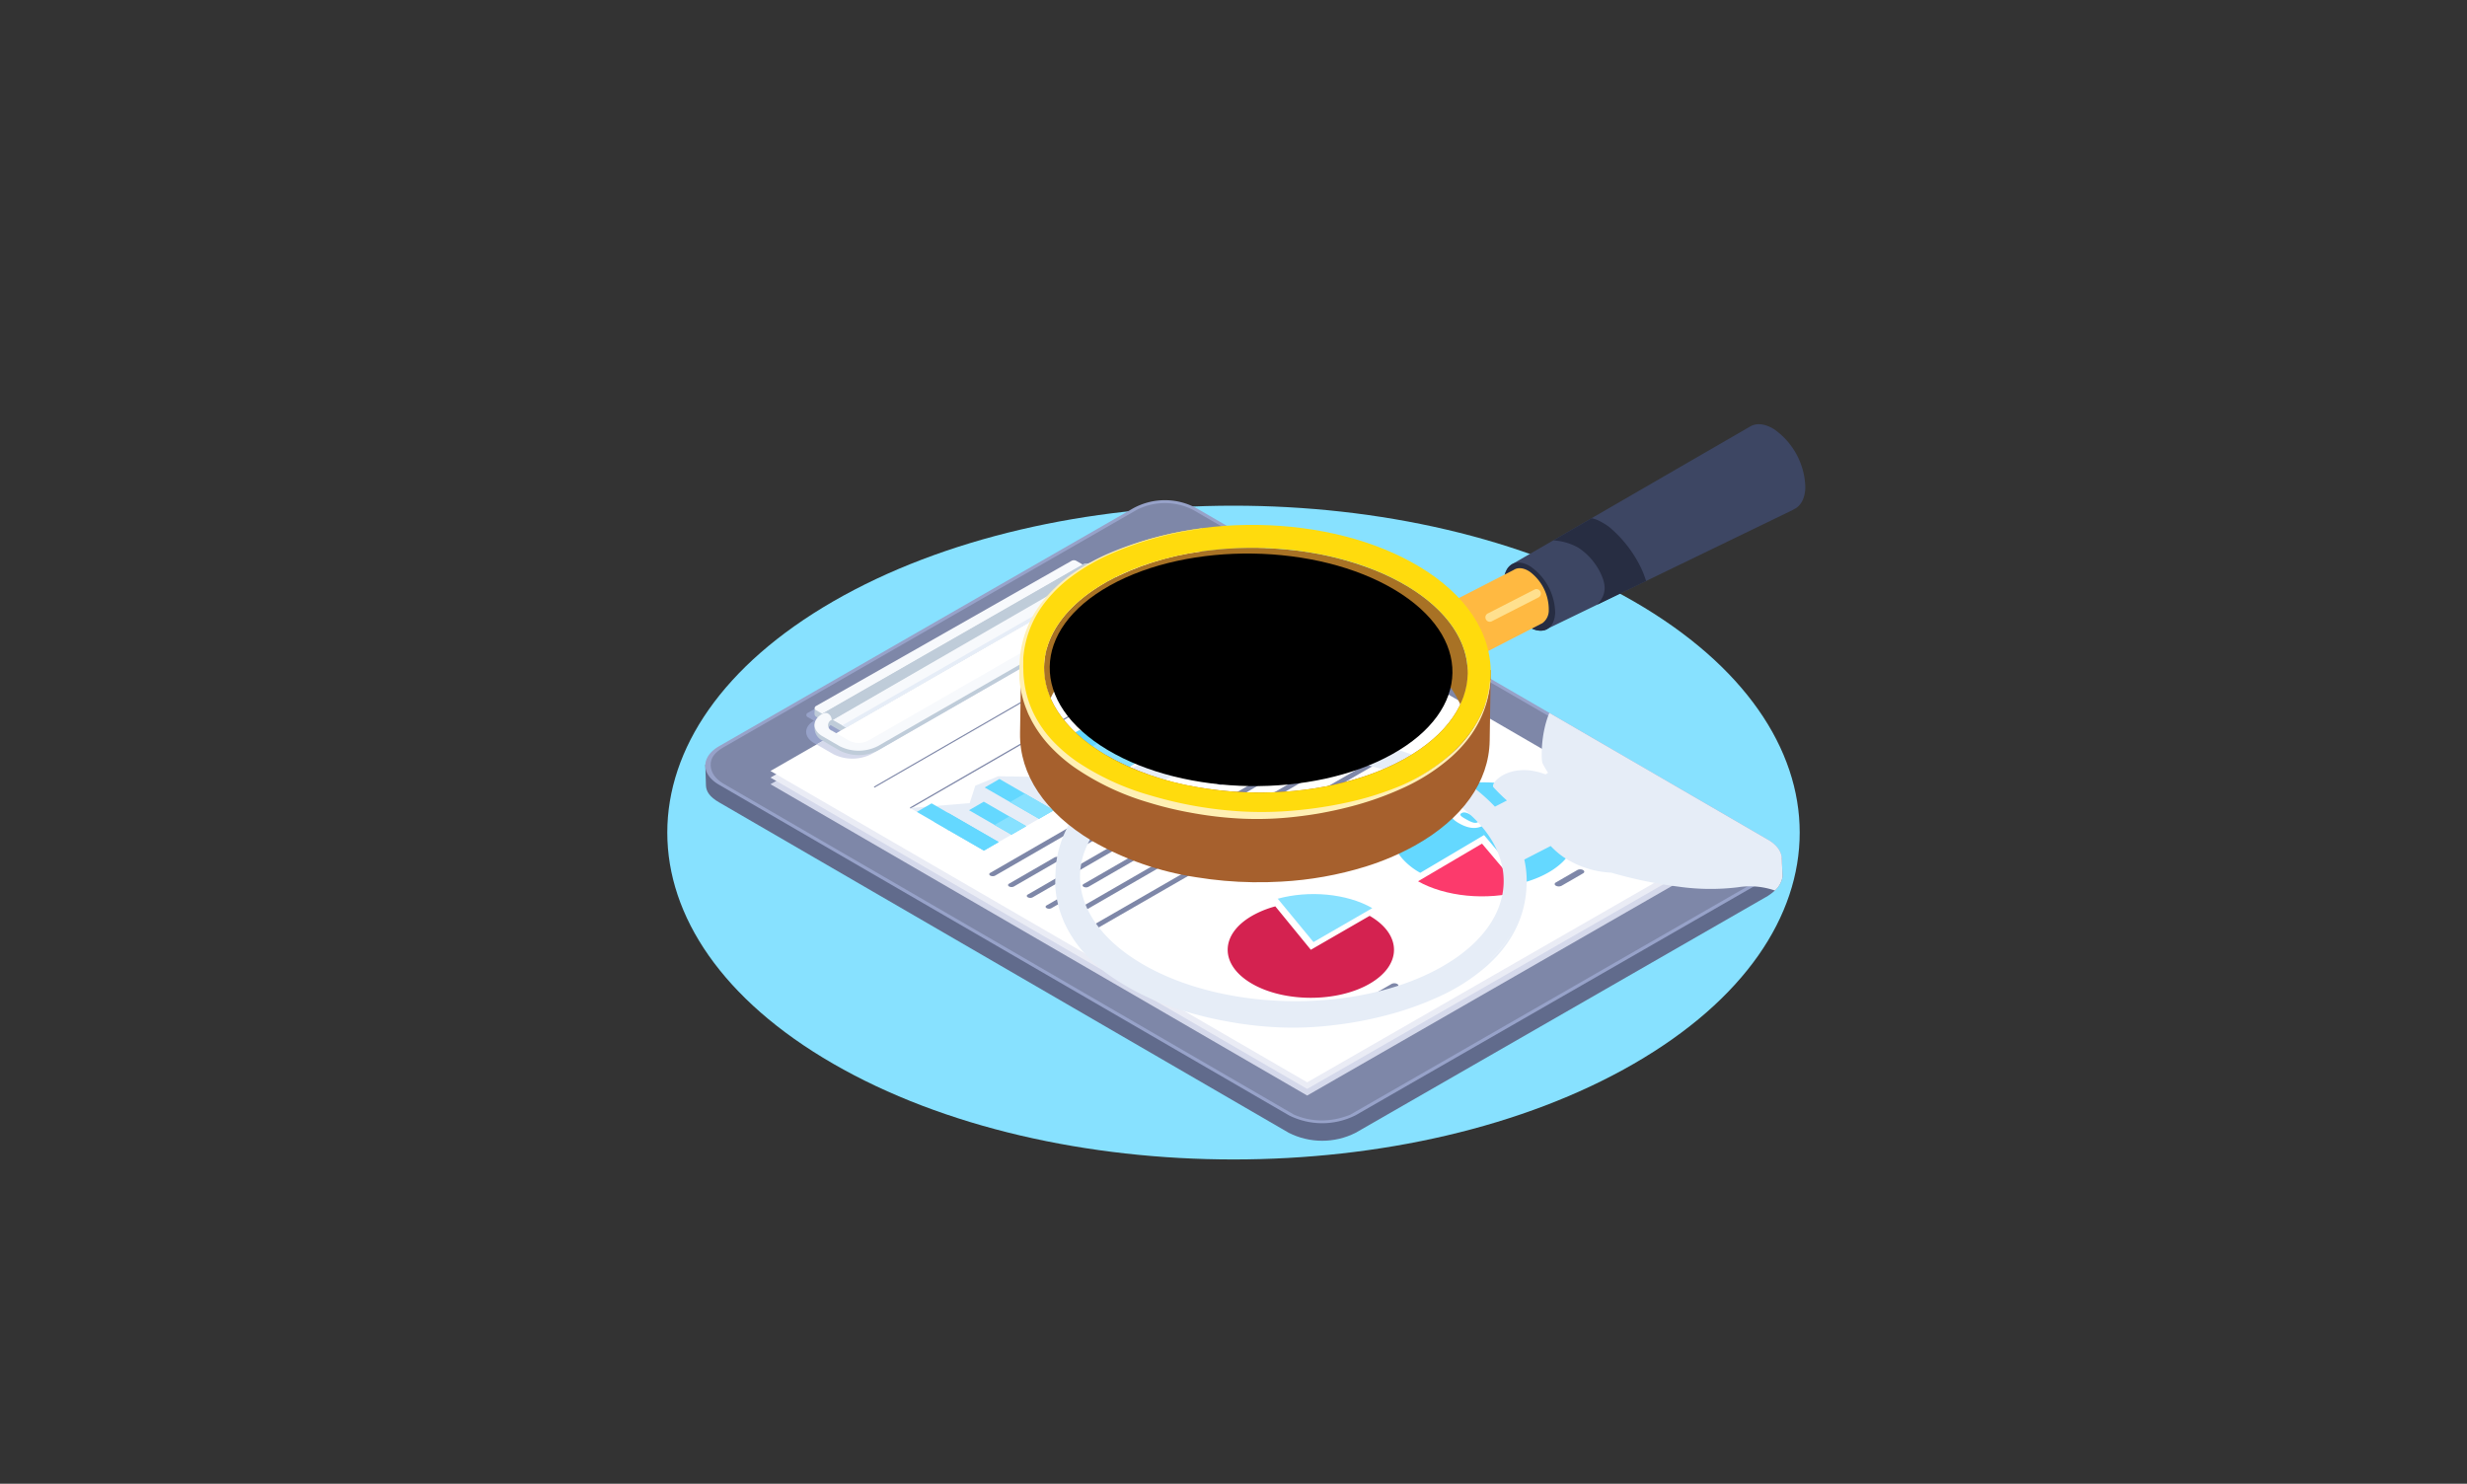 <svg xmlns="http://www.w3.org/2000/svg" xmlns:xlink="http://www.w3.org/1999/xlink" width="532" height="320" viewBox="0 0 532 320">
  <rect x="0" y="0" width="532" height="320" fill="#333333" stroke="none"/>
  <defs>
    <clipPath id="clip-path">
      <path id="Path_23119" data-name="Path 23119" d="M5.554,99.584l263.109.012-5.554,40.021V270.224L0,270.212Z" transform="translate(0 -99.584)" fill="none"/>
    </clipPath>
    <clipPath id="clip-path-2">
      <rect id="Rectangle_3127" data-name="Rectangle 3127" width="357.568" height="268.663" fill="none"/>
    </clipPath>
    <clipPath id="clip-path-3">
      <rect id="Rectangle_3129" data-name="Rectangle 3129" width="268.663" height="268.663" fill="none"/>
    </clipPath>
    <clipPath id="clip-path-4">
      <rect id="Rectangle_3128" data-name="Rectangle 3128" width="232.143" height="134.126" fill="none"/>
    </clipPath>
    <clipPath id="clip-path-5">
      <path id="Path_22950" data-name="Path 22950" d="M247.105,692.486,155.175,743.8l.142,4.559c.09,1.252.8,2.378,2.812,3.546l122.856,71.272a15.979,15.979,0,0,0,14.4.021l88.942-51.108c2.157-1.408,2.9-2.679,3.152-4.128l-.171-4.038-125.8-71.423a15.974,15.974,0,0,0-14.4-.02" transform="translate(-155.175 -690.78)" fill="none"/>
    </clipPath>
    <linearGradient id="linear-gradient" x1="-0.088" y1="1.319" x2="-0.087" y2="1.319" gradientUnits="objectBoundingBox">
      <stop offset="0" stop-color="#3d4663"/>
      <stop offset="1" stop-color="#616b8c"/>
    </linearGradient>
    <clipPath id="clip-path-7">
      <rect id="Rectangle_3131" data-name="Rectangle 3131" width="70.604" height="41.077" fill="none"/>
    </clipPath>
    <clipPath id="clip-path-8">
      <rect id="Rectangle_3132" data-name="Rectangle 3132" width="60.497" height="34.238" fill="none"/>
    </clipPath>
    <clipPath id="clip-path-9">
      <rect id="Rectangle_3133" data-name="Rectangle 3133" width="68.788" height="39.563" fill="none"/>
    </clipPath>
    <clipPath id="clip-path-10">
      <path id="Path_22965" data-name="Path 22965" d="M402.858,763.908,346.7,796.091l.035.02c.4-.179.537-.469,1.19-.293a1.569,1.569,0,0,1,.86.843,4.366,4.366,0,0,1,.213.761l55.964-32.3s-.107-.272-.129-.323a2.135,2.135,0,0,0-.792-1.014,1.026,1.026,0,0,0-.494-.132,1.306,1.306,0,0,0-.691.25" transform="translate(-346.701 -763.658)" fill="none"/>
    </clipPath>
    <linearGradient id="linear-gradient-2" x1="-0.61" y1="3.091" x2="-0.608" y2="3.091" gradientUnits="objectBoundingBox">
      <stop offset="0" stop-color="#bfccd9"/>
      <stop offset="0.005" stop-color="#c0cdd9"/>
      <stop offset="0.116" stop-color="#d5deea"/>
      <stop offset="0.225" stop-color="#e1e9f3"/>
      <stop offset="0.328" stop-color="#e6edf7"/>
      <stop offset="0.685" stop-color="#e4ebf5"/>
      <stop offset="0.82" stop-color="#dde5f0"/>
      <stop offset="0.916" stop-color="#d1dbe7"/>
      <stop offset="0.995" stop-color="#c0cdda"/>
      <stop offset="1" stop-color="#bfccd9"/>
    </linearGradient>
    <clipPath id="clip-path-12">
      <rect id="Rectangle_3139" data-name="Rectangle 3139" width="84.372" height="56.69" fill="none"/>
    </clipPath>
    <clipPath id="clip-path-13">
      <rect id="Rectangle_3140" data-name="Rectangle 3140" width="18.394" height="8.025" fill="none"/>
    </clipPath>
    <clipPath id="clip-path-14">
      <rect id="Rectangle_3141" data-name="Rectangle 3141" width="156.849" height="67.886" fill="none"/>
    </clipPath>
    <clipPath id="clip-path-15">
      <path id="Path_23033" data-name="Path 23033" d="M744.084,739.11a59.121,59.121,0,0,0-20.249,6.462c-12.006,6.689-16.113,16.348-12.268,25.175,2.052-4.343,6.074-8.42,12.063-11.757a59.121,59.121,0,0,1,20.249-6.462,78.608,78.608,0,0,1,18.389-.424,68.414,68.414,0,0,1,19.188,4.53,49.6,49.6,0,0,1,6.771,3.345c5.884,3.519,9.779,7.716,11.7,12.12,4.113-8.706.3-18.486-11.492-25.539a49.625,49.625,0,0,0-6.771-3.345,68.427,68.427,0,0,0-19.188-4.53c-2.458-.232-4.939-.348-7.418-.348a77.647,77.647,0,0,0-10.971.772" transform="translate(-710.171 -738.338)" fill="none"/>
    </clipPath>
    <linearGradient id="linear-gradient-3" x1="-1.868" y1="2.018" x2="-1.866" y2="2.018" gradientUnits="objectBoundingBox">
      <stop offset="0" stop-color="#ffca7a"/>
      <stop offset="0.46" stop-color="#fbb850"/>
      <stop offset="0.562" stop-color="#f4b24c"/>
      <stop offset="0.701" stop-color="#e3a343"/>
      <stop offset="0.862" stop-color="#c68b34"/>
      <stop offset="1" stop-color="#a87225"/>
    </linearGradient>
    <clipPath id="clip-path-16">
      <path id="Path_23034" data-name="Path 23034" d="M671.016,927.387l-.231,15.038c-.136,8.891,5.371,17.126,15.508,23.188a64.44,64.44,0,0,0,22.511,7.85,82.914,82.914,0,0,0,12.14,1.071q3.145.048,6.228-.134a75.152,75.152,0,0,0,18.14-3.242,56.745,56.745,0,0,0,10.539-4.481c10.318-5.748,16.074-13.811,16.21-22.7l.233-15.193-4.985-.076c.26,7.02-4.3,14.034-13.653,19.246a50.535,50.535,0,0,1-8.043,3.554,69.252,69.252,0,0,1-18.145,3.523,78.6,78.6,0,0,1-18.367-.986,59.118,59.118,0,0,1-20.042-7.079c-9.19-5.5-13.532-12.646-13.057-19.655Z" transform="translate(-670.783 -927.308)" fill="none"/>
    </clipPath>
    <linearGradient id="linear-gradient-4" x1="-1.398" y1="1.611" x2="-1.397" y2="1.611" gradientUnits="objectBoundingBox">
      <stop offset="0" stop-color="#ffeb7a"/>
      <stop offset="0.46" stop-color="#fbb850"/>
      <stop offset="0.558" stop-color="#f5b14d"/>
      <stop offset="0.692" stop-color="#e4a046"/>
      <stop offset="0.846" stop-color="#c8833b"/>
      <stop offset="1" stop-color="#a6602d"/>
    </linearGradient>
    <clipPath id="clip-path-18">
      <rect id="Rectangle_3147" data-name="Rectangle 3147" width="86.847" height="50.158" fill="none"/>
    </clipPath>
    <clipPath id="clip-path-19">
      <path id="Path_23037" data-name="Path 23037" d="M732.409,754.442c17.107-9.531,44.6-9.11,61.407.94s16.564,25.924-.543,35.455-44.6,9.11-61.408-.94-16.564-25.923.543-35.454" transform="translate(-719.418 -747.56)" fill="none"/>
    </clipPath>
    <linearGradient id="linear-gradient-5" x1="-0.763" y1="1.912" x2="-0.762" y2="1.912" gradientUnits="objectBoundingBox">
      <stop offset="0" stop-color="#fff"/>
      <stop offset="0.053" stop-color="#e8e8e8"/>
      <stop offset="0.203" stop-color="#ababab"/>
      <stop offset="0.353" stop-color="#777"/>
      <stop offset="0.498" stop-color="#4c4c4c"/>
      <stop offset="0.638" stop-color="#2b2b2b"/>
      <stop offset="0.772" stop-color="#131313"/>
      <stop offset="0.895" stop-color="#040404"/>
      <stop offset="1"/>
    </linearGradient>
  </defs>
  <g id="Simpler_Bills" data-name="Simpler Bills" transform="translate(-622 -1472.608)">
    <g id="Family_Safety" data-name="Family Safety" transform="translate(-7796 -374.392)">
      <g id="Group_5735" data-name="Group 5735">
        <g id="Start_Stop_Service" data-name="Start Stop Service" transform="translate(7747 501)">
          <rect id="Rectangle_3210" data-name="Rectangle 3210" width="532" height="320" transform="translate(671 1346)" fill="none"/>
        </g>
      </g>
    </g>
    <g id="magnifying_document" data-name="magnifying document" transform="translate(753.668 1410.214)">
      <g id="Group_3" data-name="Group 3" transform="translate(0 151.127)" clip-path="url(#clip-path)">
        <g id="Group_5346" data-name="Group 5346" transform="translate(0 -67.759)">
          <g id="Group_5345" data-name="Group 5345" clip-path="url(#clip-path-2)">
            <path id="Path_22948" data-name="Path 22948" d="M301.349,689.819c47.684,27.531,47.684,72.167,0,99.7s-124.993,27.531-172.677,0-47.684-72.167,0-99.7,124.994-27.531,172.677,0" transform="translate(-80.679 -581.084)" fill="#87e1ff"/>
          </g>
        </g>
        <g id="Group_5351" data-name="Group 5351" transform="translate(0 -67.759)">
          <g id="Group_5350" data-name="Group 5350" clip-path="url(#clip-path-3)">
            <g id="Group_5349" data-name="Group 5349" transform="translate(15.928 91.834)" style="mix-blend-mode: multiply;isolation: isolate">
              <g id="Group_5348" data-name="Group 5348">
                <g id="Group_5347" data-name="Group 5347" clip-path="url(#clip-path-4)">
                  <path id="Path_22949" data-name="Path 22949" d="M350.191,770.636c3.951,2.292,3.935,6.034-.035,8.316L261.215,830.06a15.98,15.98,0,0,1-14.4-.021L123.955,758.768c-3.952-2.293-3.936-6.035.034-8.317l88.942-51.107a15.975,15.975,0,0,1,14.4.02Z" transform="translate(-121.001 -697.639)" fill="#87e1ff"/>
                </g>
              </g>
            </g>
          </g>
        </g>
        <g id="Group_5353" data-name="Group 5353" transform="translate(20.427 23.172)">
          <g id="Group_5352" data-name="Group 5352" clip-path="url(#clip-path-5)">
            <rect id="Rectangle_3130" data-name="Rectangle 3130" width="232.308" height="134.703" transform="translate(0 0)" fill="url(#linear-gradient)"/>
          </g>
        </g>
        <g id="Group_5364" data-name="Group 5364" transform="translate(0 -67.759)">
          <g id="Group_5363" data-name="Group 5363" clip-path="url(#clip-path-3)">
            <path id="Path_22951" data-name="Path 22951" d="M384.366,733.374c3.951,2.292,3.936,6.034-.035,8.316L295.39,792.8a15.979,15.979,0,0,1-14.4-.02L158.13,721.506c-3.952-2.293-3.936-6.035.034-8.317l88.942-51.107a14.233,14.233,0,0,1,14.4.02Z" transform="translate(-134.749 -573.238)" fill="#97a2c9"/>
            <path id="Path_22952" data-name="Path 22952" d="M295.881,798.074a14.9,14.9,0,0,1-6.106-1.272L166.917,725.53c-1.781-1.033-2.9-2.427-2.9-4.159,0-1.7,1.138-2.842,2.933-3.873L255.89,666.39a13.378,13.378,0,0,1,12.181.018L390.929,737.68c1.781,1.033,3.024,2.377,3.021,3.932s-1.257,3.069-3.05,4.1L301.957,796.82a16.459,16.459,0,0,1-6.076,1.254" transform="translate(-142.425 -577.403)" fill="#7e87a8"/>
            <g id="Group_5356" data-name="Group 5356" transform="translate(42.182 101.337)" style="mix-blend-mode: multiply;isolation: isolate">
              <g id="Group_5355" data-name="Group 5355">
                <g id="Group_5354" data-name="Group 5354" clip-path="url(#clip-path-7)">
                  <path id="Path_22953" data-name="Path 22953" d="M389.358,773.416l-3.683-2.137a9.26,9.26,0,0,0-6.927-.572,1.451,1.451,0,0,0-.49.041c-.006,0-1.352-.779-1.352-.779a1.055,1.055,0,0,0-1.051-.005l-55.131,31.327a.489.489,0,0,0,0,.848l1.407.816c-2.269,1.3-2.237,3.516.021,4.825l3.685,2.137a9.127,9.127,0,0,0,8.23.012l55.273-31.762c2.27-1.3,2.278-3.442.019-4.751m-2.072,3.561-55.273,31.761a4.555,4.555,0,0,1-4.115-.005l-3.685-2.138a1.255,1.255,0,0,1,.01-2.377l.044-.024.126.072.3.177,2.535,1.47,56.085-32.228-3.09-1.79.312.18a4.567,4.567,0,0,1,3.075.389L387.3,774.6a1.255,1.255,0,0,1-.01,2.377" transform="translate(-320.442 -769.826)" fill="#97a2c9"/>
                </g>
              </g>
            </g>
            <path id="Path_22954" data-name="Path 22954" d="M396.948,767.9l-56.084,32.582-6.39-3.707a.707.707,0,0,1-.352-.636l.039-1.233L389.707,763.7Z" transform="translate(-290.139 -663.171)" fill="#bfccd9"/>
            <path id="Path_22955" data-name="Path 22955" d="M465.4,809.764l-87.714,50.4L261.948,793.021l87.713-50.4Z" transform="translate(-227.466 -644.864)" fill="#d5d9eb"/>
            <path id="Path_22956" data-name="Path 22956" d="M465.4,798.907l-87.714,50.4L261.946,782.164l87.713-50.4Z" transform="translate(-227.464 -635.436)" fill="#eaecf5"/>
            <path id="Path_22957" data-name="Path 22957" d="M465.4,788.052l-87.714,50.4L261.944,771.308l87.714-50.4Z" transform="translate(-227.462 -626.009)" fill="#fff"/>
            <g id="Group_5359" data-name="Group 5359" transform="translate(53.869 106.75)" style="mix-blend-mode: darken;isolation: isolate">
              <g id="Group_5358" data-name="Group 5358">
                <g id="Group_5357" data-name="Group 5357" clip-path="url(#clip-path-8)">
                  <path id="Path_22958" data-name="Path 22958" d="M468.452,812.929c-15.157,8.709-42.2,24.42-55.273,31.761-1.326.745-3.95.426-3.95.426l60.491-34.17a2.12,2.12,0,0,1-1.268,1.984" transform="translate(-409.229 -810.946)" fill="#979797"/>
                </g>
              </g>
            </g>
            <g id="Group_5362" data-name="Group 5362" transform="translate(44.43 103.08)" style="mix-blend-mode: multiply;isolation: isolate">
              <g id="Group_5361" data-name="Group 5361">
                <g id="Group_5360" data-name="Group 5360" clip-path="url(#clip-path-9)">
                  <path id="Path_22959" data-name="Path 22959" d="M404.6,789.9,349.323,821.66a9.116,9.116,0,0,1-8.229-.012l-3.577-2.074,2.065-1.183,3.574,2.074a4.564,4.564,0,0,0,4.117.006l55.271-31.762a1.254,1.254,0,0,0,.009-2.376l-3.572-2.074,2.059-1.186,3.577,2.074c2.257,1.311,2.248,3.449-.021,4.752" transform="translate(-337.517 -783.072)" fill="#d5d9eb"/>
                </g>
              </g>
            </g>
            <path id="Path_22960" data-name="Path 22960" d="M392.07,769.817l2.15,1.246a4.569,4.569,0,0,1,3.075.389l3.683,2.137a1.255,1.255,0,0,1-.01,2.377L345.7,807.727a4.554,4.554,0,0,1-4.115-.005l-3.685-2.138c-1.132-.657-1.16-1.691-.023-2.344a1.21,1.21,0,0,0,.214-.646c0-.432-.035-.429-.035-.429l-2.156-.173-1.734,1.2a4.388,4.388,0,0,0-.016,1.18,3.027,3.027,0,0,0,1.687,2.393l3.685,2.138a9.127,9.127,0,0,0,8.23.011l55.273-31.762a2.92,2.92,0,0,0,1.706-2.466c0-.83,0-1.13,0-1.13l-5.372-3.292a9.271,9.271,0,0,0-7.287-.45" transform="translate(-290.139 -668.017)" fill="#bfccd9"/>
            <path id="Path_22961" data-name="Path 22961" d="M392.1,762.614l2.15,1.246a4.567,4.567,0,0,1,3.075.389L401,766.386a1.255,1.255,0,0,1-.01,2.377l-55.273,31.761a4.555,4.555,0,0,1-4.115-.005l-3.685-2.138a1.255,1.255,0,0,1,.009-2.376l.044-.024,1.53-.913a18.74,18.74,0,0,0-1.612-1.631l-2.055,1.305c-2.269,1.3-2.237,3.516.021,4.825l3.685,2.138a9.128,9.128,0,0,0,8.23.012l55.273-31.762c2.27-1.3,2.278-3.442.019-4.751l-3.683-2.137a9.27,9.27,0,0,0-7.287-.45" transform="translate(-290.164 -661.762)" fill="#f7f9fc"/>
            <path id="Path_22962" data-name="Path 22962" d="M397.26,762.389l-56.085,32.228-2.535-1.47-.3-.177a2.586,2.586,0,0,0-.235-.772,2.688,2.688,0,0,0-.168-.278,1.665,1.665,0,0,0-.509-.476c-.052-.027-.1-.055-.162-.079a.9.9,0,0,0-.628-.027,1.563,1.563,0,0,0-.561.32l-1.408-.816a.489.489,0,0,1,0-.848L389.8,758.668a1.055,1.055,0,0,1,1.051.005l1.345.782a1.489,1.489,0,0,1,.854.024.089.089,0,0,1,.027.009,1.464,1.464,0,0,1,.3.131c.015.006.028.015.04.021a.887.887,0,0,1,.076.052,1.2,1.2,0,0,1,.18.143c.021.018.034.031.034.031a2.08,2.08,0,0,1,.22.259l.018.028a2.408,2.408,0,0,1,.192.344c.021.052.037.1.037.1Z" transform="translate(-290.402 -658.681)" fill="#f7f9fc"/>
            <path id="Path_22963" data-name="Path 22963" d="M435.75,784.68l.719.417-56.085,32.228-.807-.468Z" transform="translate(-329.611 -681.388)" fill="#e6edf7"/>
            <path id="Path_22964" data-name="Path 22964" d="M404.562,767.526,349,799.853a2.068,2.068,0,0,0-.159-.716,1.619,1.619,0,0,0-.807-.8,1.431,1.431,0,0,0-1.066.14l56-32.051a1.667,1.667,0,0,1,.854.024.1.1,0,0,1,.027.009,1.464,1.464,0,0,1,.3.131.447.447,0,0,1,.04.021.872.872,0,0,1,.076.052,1.2,1.2,0,0,1,.18.143c.021.018.033.03.033.03a2.086,2.086,0,0,1,.22.259l.018.027c.092.137-.149.4-.149.4" transform="translate(-301.294 -665.497)" fill="#bfccd9"/>
          </g>
        </g>
        <g id="Group_5366" data-name="Group 5366" transform="translate(45.639 32.766)">
          <g id="Group_5365" data-name="Group 5365" clip-path="url(#clip-path-10)">
            <rect id="Rectangle_3135" data-name="Rectangle 3135" width="67.339" height="58.373" transform="matrix(0.866, -0.5, 0.5, 0.866, -14.621, 8.441)" fill="url(#linear-gradient-2)"/>
          </g>
        </g>
        <g id="Group_5380" data-name="Group 5380" transform="translate(0 -67.759)">
          <g id="Group_5379" data-name="Group 5379" clip-path="url(#clip-path-3)">
            <rect id="Rectangle_3136" data-name="Rectangle 3136" width="79.068" height="0.243" transform="translate(56.784 148.689) rotate(-29.976)" fill="#7e87a8"/>
            <rect id="Rectangle_3137" data-name="Rectangle 3137" width="79.068" height="0.271" transform="translate(64.55 153.18) rotate(-30.015)" fill="#7e87a8"/>
            <rect id="Rectangle_3138" data-name="Rectangle 3138" width="79.069" height="0.271" transform="translate(72.688 157.879) rotate(-30.015)" fill="#7e87a8"/>
            <g id="Group_5369" data-name="Group 5369" transform="translate(64.613 105.777)" style="mix-blend-mode: multiply;isolation: isolate">
              <g id="Group_5368" data-name="Group 5368">
                <g id="Group_5367" data-name="Group 5367" clip-path="url(#clip-path-12)">
                  <path id="Path_22966" data-name="Path 22966" d="M505.023,859.26l-14.18-8.187,12.837-1.056,1.2-3.765,4.944-2.026,9.543.138.323-6.948,7.053-1.274,4.845-4.175L529.2,823.25l9.088-.545,1.1-9.571,5.609-4.68.507-4.891,29.713,17.155L506.74,860.251Z" transform="translate(-490.843 -803.561)" fill="#e6edf7"/>
                </g>
              </g>
            </g>
            <path id="Path_22967" data-name="Path 22967" d="M519.4,1165.2l-3.18,1.836-14.46-8.349,3.18-1.836Z" transform="translate(-435.711 -1004.565)" fill="#64d8ff"/>
            <path id="Path_22968" data-name="Path 22968" d="M599.563,1159.409l-3.18,1.836-9.144-5.279,3.18-1.836Z" transform="translate(-509.938 -1002.205)" fill="#64d8ff"/>
            <path id="Path_22969" data-name="Path 22969" d="M627.823,1123.655l-3.18,1.836-11.7-6.753,3.18-1.836Z" transform="translate(-532.261 -969.878)" fill="#64d8ff"/>
            <path id="Path_22970" data-name="Path 22970" d="M705.179,1116.247l-3.18,1.836-6.8-3.929,3.18-1.836Z" transform="translate(-603.682 -965.897)" fill="#64d8ff"/>
            <path id="Path_22971" data-name="Path 22971" d="M731.335,1079.279l-3.18,1.836-9.675-5.586,3.18-1.836Z" transform="translate(-623.902 -932.356)" fill="#64d8ff"/>
            <path id="Path_22972" data-name="Path 22972" d="M759.595,1043.524l-3.18,1.836-12.227-7.06,3.18-1.836Z" transform="translate(-646.226 -900.029)" fill="#64d8ff"/>
            <path id="Path_22973" data-name="Path 22973" d="M787.154,1007.365l-3.18,1.836-14.885-8.594,3.18-1.836Z" transform="translate(-667.849 -867.297)" fill="#64d8ff"/>
            <path id="Path_22974" data-name="Path 22974" d="M813.31,970.4l-3.18,1.836-17.756-10.252,3.18-1.836Z" transform="translate(-688.069 -833.755)" fill="#64d8ff"/>
            <path id="Path_22975" data-name="Path 22975" d="M873.132,952.865l-3.18,1.836-15.523-8.963,3.18-1.836Z" transform="translate(-741.955 -819.651)" fill="#64d8ff"/>
            <path id="Path_22976" data-name="Path 22976" d="M881.752,905.772l-3.18,1.836-21.052-12.154,3.18-1.836Z" transform="translate(-744.64 -775.985)" fill="#64d8ff"/>
            <path id="Path_22977" data-name="Path 22977" d="M906.506,867.994l-3.18,1.836-24.135-13.935,3.18-1.836Z" transform="translate(-763.457 -741.634)" fill="#64d8ff"/>
            <path id="Path_22978" data-name="Path 22978" d="M941.079,835.884l-3.18,1.836-25.73-14.856,3.18-1.836Z" transform="translate(-792.094 -712.951)" fill="#64d8ff"/>
            <path id="Path_22979" data-name="Path 22979" d="M543.77,1179.266l-3.18,1.836-10.766-6.216,3.18-1.836Z" transform="translate(-460.08 -1018.635)" fill="#64d8ff"/>
            <path id="Path_22980" data-name="Path 22980" d="M635.855,1180.362l-3.18,1.836-3.642-2.1,3.18-1.836Z" transform="translate(-546.229 -1023.158)" fill="#87e1ff"/>
            <path id="Path_22981" data-name="Path 22981" d="M663.854,1144.458l-3.18,1.836-6.234-3.6,3.18-1.836Z" transform="translate(-568.292 -990.681)" fill="#87e1ff"/>
            <path id="Path_22982" data-name="Path 22982" d="M732.092,1131.786l-3.18,1.836-2.725-1.573,3.18-1.836Z" transform="translate(-630.595 -981.436)" fill="#87e1ff"/>
            <path id="Path_22983" data-name="Path 22983" d="M759.652,1095.627l-3.18,1.836-5.383-3.108,3.18-1.836Z" transform="translate(-652.218 -948.705)" fill="#87e1ff"/>
            <path id="Path_22984" data-name="Path 22984" d="M789.053,1060.532l-3.18,1.836-7.762-4.481,3.18-1.836Z" transform="translate(-675.684 -917.036)" fill="#87e1ff"/>
            <path id="Path_22985" data-name="Path 22985" d="M814.328,1023.055l-3.18,1.836-10.766-6.216,3.18-1.836Z" transform="translate(-695.022 -882.987)" fill="#87e1ff"/>
            <path id="Path_22986" data-name="Path 22986" d="M828.039,978.9l-3.18,1.836-15.523-8.963,3.18-1.836Z" transform="translate(-702.798 -842.259)" fill="#87e1ff"/>
            <path id="Path_22987" data-name="Path 22987" d="M939.583,991.232l-3.18,1.836-5.45-3.147,3.18-1.836Z" transform="translate(-808.406 -858.018)" fill="#87e1ff"/>
            <path id="Path_22988" data-name="Path 22988" d="M938.385,938.469l-3.18,1.836-12.467-7.2,3.18-1.836Z" transform="translate(-801.272 -808.683)" fill="#87e1ff"/>
            <path id="Path_22989" data-name="Path 22989" d="M971.2,905.347l-3.18,1.836L953.7,898.911l3.18-1.836Z" transform="translate(-828.155 -778.988)" fill="#87e1ff"/>
            <path id="Path_22990" data-name="Path 22990" d="M980.176,858.458,977,860.293l-19.8-11.434,3.18-1.836Z" transform="translate(-831.191 -735.525)" fill="#87e1ff"/>
            <path id="Path_22991" data-name="Path 22991" d="M639.514,1192.108l-17.865,10.315a1.147,1.147,0,0,1-1.038,0c-.3-.172-.3-.44-.01-.605l17.865-10.315a1.147,1.147,0,0,1,1.037,0c.3.171.3.44.011.6" transform="translate(-538.721 -1034.551)" fill="#7e87a8"/>
            <path id="Path_22992" data-name="Path 22992" d="M794.851,1115.655l-14.391,8.309a1.148,1.148,0,0,1-1.038,0c-.3-.172-.3-.44-.01-.605l14.391-8.309a1.147,1.147,0,0,1,1.038,0c.3.172.3.44.01.605" transform="translate(-676.627 -968.161)" fill="#7e87a8"/>
            <path id="Path_22993" data-name="Path 22993" d="M774.117,1133.419l-22.2,12.817a1.149,1.149,0,0,1-1.038,0c-.3-.172-.3-.44-.01-.605l22.2-12.816a1.145,1.145,0,0,1,1.038,0c.3.171.3.44.01.6" transform="translate(-651.843 -983.587)" fill="#7e87a8"/>
            <path id="Path_22994" data-name="Path 22994" d="M662.221,1245.234l-9.8,5.66a1.146,1.146,0,0,1-1.038,0c-.3-.172-.3-.44-.01-.605l9.8-5.66a1.145,1.145,0,0,1,1.037,0c.3.171.3.44.011.6" transform="translate(-565.44 -1080.683)" fill="#7e87a8"/>
            <path id="Path_22995" data-name="Path 22995" d="M718.483,1151.184l-35.3,20.379a1.147,1.147,0,0,1-1.038,0c-.3-.172-.3-.44-.01-.605l35.3-20.379a1.145,1.145,0,0,1,1.038,0c.3.171.3.44.01.605" transform="translate(-592.159 -999.014)" fill="#7e87a8"/>
            <path id="Path_22996" data-name="Path 22996" d="M718.6,1303.4l-4.642,2.68a1.145,1.145,0,0,1-1.038,0c-.3-.171-.3-.44-.01-.6l4.642-2.68a1.146,1.146,0,0,1,1.038,0c.3.171.3.44.01.605" transform="translate(-618.878 -1131.193)" fill="#7e87a8"/>
            <path id="Path_22997" data-name="Path 22997" d="M976.851,1191.23,972.6,1193.7a1.146,1.146,0,0,1-1.038,0c-.3-.171-.3-.439-.01-.605l4.254-2.466a1.147,1.147,0,0,1,1.038,0c.3.171.3.44.01.605" transform="translate(-843.472 -1033.788)" fill="#7e87a8"/>
            <path id="Path_22998" data-name="Path 22998" d="M789.982,1221.029l-15.448,8.919a1.147,1.147,0,0,1-1.038,0c-.3-.171-.3-.44-.01-.6l15.448-8.919a1.145,1.145,0,0,1,1.038,0c.3.171.3.439.011.6" transform="translate(-671.481 -1059.665)" fill="#7e87a8"/>
            <path id="Path_22999" data-name="Path 22999" d="M771.5,1224.076l-26.778,15.461a1.147,1.147,0,0,1-1.038,0c-.3-.172-.3-.44-.01-.6l26.778-15.461a1.146,1.146,0,0,1,1.038,0c.3.171.3.439.01.6" transform="translate(-645.597 -1062.311)" fill="#7e87a8"/>
            <path id="Path_23000" data-name="Path 23000" d="M800.9,1270.548l-20.88,12.026a1.146,1.146,0,0,1-1.037,0c-.3-.171-.3-.439-.011-.6l20.88-12.026a1.147,1.147,0,0,1,1.037,0c.3.172.3.44.011.605" transform="translate(-676.244 -1102.665)" fill="#7e87a8"/>
            <path id="Path_23001" data-name="Path 23001" d="M950.984,1006.868l-17.865,10.315a1.147,1.147,0,0,1-1.038,0c-.3-.171-.3-.44-.01-.605l17.865-10.315a1.145,1.145,0,0,1,1.037,0c.3.172.3.44.011.605" transform="translate(-809.191 -873.694)" fill="#7e87a8"/>
            <path id="Path_23002" data-name="Path 23002" d="M1106.32,930.414l-14.391,8.309a1.146,1.146,0,0,1-1.038,0c-.3-.172-.3-.44-.011-.6l14.391-8.309a1.146,1.146,0,0,1,1.038,0c.3.172.3.44.011.605" transform="translate(-947.095 -807.305)" fill="#7e87a8"/>
            <path id="Path_23003" data-name="Path 23003" d="M1085.587,948.179,1063.389,961a1.147,1.147,0,0,1-1.038,0c-.3-.172-.3-.44-.01-.605l22.2-12.817a1.146,1.146,0,0,1,1.037,0c.3.172.3.44.01.605" transform="translate(-922.312 -822.732)" fill="#7e87a8"/>
            <path id="Path_23004" data-name="Path 23004" d="M973.691,1059.995l-9.8,5.66a1.146,1.146,0,0,1-1.037,0c-.3-.171-.3-.44-.01-.6l9.8-5.66a1.147,1.147,0,0,1,1.038,0c.3.172.3.44.011.605" transform="translate(-835.909 -919.828)" fill="#7e87a8"/>
            <path id="Path_23005" data-name="Path 23005" d="M1029.953,965.944l-35.3,20.379a1.146,1.146,0,0,1-1.037,0c-.3-.172-.3-.44-.01-.605l35.3-20.379a1.146,1.146,0,0,1,1.038,0c.3.171.3.44.01.605" transform="translate(-862.628 -838.158)" fill="#7e87a8"/>
            <path id="Path_23006" data-name="Path 23006" d="M1030.068,1118.16l-4.642,2.68a1.147,1.147,0,0,1-1.038,0c-.3-.172-.3-.44-.011-.605l4.642-2.68a1.145,1.145,0,0,1,1.037,0c.3.171.3.44.011.6" transform="translate(-889.347 -970.337)" fill="#7e87a8"/>
            <path id="Path_23007" data-name="Path 23007" d="M1288.32,1005.989l-4.254,2.466a1.147,1.147,0,0,1-1.038,0c-.3-.172-.3-.44-.01-.605l4.254-2.466a1.146,1.146,0,0,1,1.038,0c.3.171.3.44.01.605" transform="translate(-1113.94 -872.932)" fill="#7e87a8"/>
            <path id="Path_23008" data-name="Path 23008" d="M1101.451,1035.789,1086,1044.708a1.146,1.146,0,0,1-1.037,0c-.3-.172-.3-.44-.011-.605l15.448-8.919a1.146,1.146,0,0,1,1.038,0c.3.171.3.44.01.605" transform="translate(-941.949 -898.808)" fill="#7e87a8"/>
            <path id="Path_23009" data-name="Path 23009" d="M1082.973,1038.836,1056.2,1054.3a1.148,1.148,0,0,1-1.038,0c-.3-.172-.3-.44-.01-.605l26.778-15.461a1.147,1.147,0,0,1,1.038,0c.3.171.3.44.01.6" transform="translate(-916.066 -901.455)" fill="#7e87a8"/>
            <path id="Path_23010" data-name="Path 23010" d="M1112.369,1085.307l-20.88,12.026a1.147,1.147,0,0,1-1.038,0c-.3-.172-.3-.44-.01-.605l20.88-12.026a1.145,1.145,0,0,1,1.038,0c.3.172.3.44.01.605" transform="translate(-946.714 -941.809)" fill="#7e87a8"/>
            <path id="Path_23011" data-name="Path 23011" d="M1092.948,1306.473l7.706,9.351,12.682-7.322c-5.514-3.184-13.725-3.859-20.387-2.029" transform="translate(-949.076 -1133.623)" fill="#87e1ff"/>
            <path id="Path_23012" data-name="Path 23012" d="M1021.2,1325.618a21.232,21.232,0,0,0-5.024,2.043c-7,4.044-7,10.6,0,14.644s18.36,4.044,25.364,0,7-10.6,0-14.644l-12.682,7.322Z" transform="translate(-877.849 -1151.119)" fill="#d42250"/>
            <path id="Path_23013" data-name="Path 23013" d="M1552.8,1265.8l-4.634,2.676a1.358,1.358,0,0,1-1.228,0c-.351-.2-.351-.52-.012-.716l4.634-2.676a1.357,1.357,0,0,1,1.228,0c.351.2.351.52.013.716" transform="translate(-1343.078 -1098.422)" fill="#7e87a8"/>
            <path id="Path_23014" data-name="Path 23014" d="M1248.311,1452.472l-4.634,2.676a1.357,1.357,0,0,1-1.228,0c-.351-.2-.351-.52-.012-.716l4.634-2.676a1.358,1.358,0,0,1,1.228,0c.351.2.351.52.012.716" transform="translate(-1078.668 -1260.526)" fill="#7e87a8"/>
            <path id="Path_23015" data-name="Path 23015" d="M1041.205,1223.019l-11.615,6.706a1.359,1.359,0,0,1-1.228,0c-.351-.2-.351-.52-.012-.716l11.615-6.706a1.358,1.358,0,0,1,1.228,0c.351.2.351.52.012.716" transform="translate(-892.763 -1061.277)" fill="#7e87a8"/>
            <path id="Path_23016" data-name="Path 23016" d="M1149.806,1171.513l-8.676,5.009a1.355,1.355,0,0,1-1.228,0c-.351-.2-.351-.52-.012-.716l8.676-5.009a1.356,1.356,0,0,1,1.228,0c.351.2.351.52.012.716" transform="translate(-989.62 -1016.551)" fill="#7e87a8"/>
            <path id="Path_23017" data-name="Path 23017" d="M1322.788,1230.942l13.793-8.118,8.632,10.221c-7.7,2.167-16.642,1.173-22.426-2.1" transform="translate(-1148.661 -1061.856)" fill="#fc3a6c"/>
            <path id="Path_23018" data-name="Path 23018" d="M1287.21,1141.923a14.336,14.336,0,0,1-3.95-3.158c-4.767-5.645-.706-12.452,9.071-15.2s21.568-.408,26.335,5.237.706,12.452-9.071,15.2l-8.632-10.221Z" transform="translate(-1112.602 -974.659)" fill="#64d8ff"/>
            <g id="Group_5372" data-name="Group 5372" transform="translate(181.344 150.793)" style="mix-blend-mode: soft-light;isolation: isolate">
              <g id="Group_5371" data-name="Group 5371">
                <g id="Group_5370" data-name="Group 5370" clip-path="url(#clip-path-13)">
                  <path id="Path_23019" data-name="Path 23019" d="M1379.354,1151.391l-.035-.02c-1.769-.991-2.387-1.948-.772-2.916s3.294-.654,5.075.324l.047.026c1.74.968,2.429,2,.831,2.961s-3.405.592-5.146-.376m1.422-.927.064.036c1.007.56,1.836.95,2.44.589s-.108-.822-1.116-1.383l-.053-.029c-1-.557-1.72-.912-2.34-.54s.009.773,1,1.327m8.77,2.9-6.889-7.244c-.133-.14-.093-.313.1-.428l.089-.053a.927.927,0,0,1,1.007.078l6.885,7.247c.133.14.093.313-.1.427l-.084.05a.928.928,0,0,1-1.007-.078m.414-3.027-.053-.029c-1.752-.988-2.363-1.941-.754-2.906s3.288-.657,5.068.32l.052.03c1.74.968,2.429,2,.831,2.961s-3.405.592-5.146-.376m1.452-.91.035.019c1.008.561,1.837.951,2.44.589s-.108-.822-1.116-1.383l-.029-.016c-1.013-.564-1.738-.928-2.364-.553s.02.78,1.034,1.344" transform="translate(-1377.612 -1145.532)" fill="#fff"/>
                </g>
              </g>
            </g>
            <path id="Path_23020" data-name="Path 23020" d="M1151.343,1249.829c-.564-.337-.745-.65-.206-.953a1.551,1.551,0,0,1,1.632.136l.015.009c.544.323.747.661.213.96a1.6,1.6,0,0,1-1.653-.153m.476-.29.02.012c.315.187.575.318.776.205s-.019-.266-.334-.453l-.016-.01c-.313-.186-.539-.3-.746-.189s-.011.25.3.434m2.776.991-2.089-2.38c-.041-.046-.024-.1.04-.137l.03-.017a.3.3,0,0,1,.323.031l2.088,2.381c.04.046.024.1-.04.137l-.028.016a.3.3,0,0,1-.323-.031m.19-.974-.016-.01c-.547-.329-.727-.641-.189-.943a1.547,1.547,0,0,1,1.63.135l.016.01c.544.323.747.661.214.961a1.6,1.6,0,0,1-1.654-.153m.485-.285c.326.194.586.325.788.212s-.02-.266-.334-.453-.553-.316-.762-.2-.008.252.309.44" transform="translate(-999.324 -1083.686)" fill="#87e1ff"/>
            <g id="Group_5375" data-name="Group 5375" transform="translate(95.885 132.772)" style="mix-blend-mode: multiply;isolation: isolate">
              <g id="Group_5374" data-name="Group 5374">
                <g id="Group_5373" data-name="Group 5373" clip-path="url(#clip-path-14)">
                  <path id="Path_23021" data-name="Path 23021" d="M885.26,1043.977l-.171-4.038c-.087-1.434-1.067-2.853-2.947-3.943l-47.169-27.364c-1.921,4.593-1.775,10.237-1.474,10.847a16.314,16.314,0,0,0,1.2,2.066,2.7,2.7,0,0,0-.522.367l-.05-.02-.068-.026c-.519-.2-.819-.285-.819-.285-6.921-2.181-11.1,2.132-10.324,3.087a39.168,39.168,0,0,0,2.9,2.859c-.97.5-1.863.96-2.58,1.329a39.685,39.685,0,0,0-8.658-6.841c-9.287-5.553-21.593-8.721-34.651-8.921a79.993,79.993,0,0,0-23.271,3,64.051,64.051,0,0,0-9.211,3.258,44.828,44.828,0,0,0-8,4.553,29.969,29.969,0,0,0-6.03,5.733,23.2,23.2,0,0,0-3.585,6.409,22.88,22.88,0,0,0-1.209,5.035,48.339,48.339,0,0,0-.194,5.126c.015.173.034.351.061.543a22.256,22.256,0,0,0,.673,3.708,20.276,20.276,0,0,0,.747,2.268c.16.394.31.807.494,1.22l.623,1.247a26.445,26.445,0,0,0,3.608,5.171,34.5,34.5,0,0,0,5.535,4.918,55.685,55.685,0,0,0,15.894,7.6,78.6,78.6,0,0,0,9.791,2.356,80.612,80.612,0,0,0,10.706,1.21,72.365,72.365,0,0,0,11.371-.409c1.928-.213,3.87-.491,5.816-.844s3.9-.783,5.846-1.289a67.732,67.732,0,0,0,11.547-4.065,41.83,41.83,0,0,0,10.51-6.767c.776-.713,1.53-1.453,2.239-2.239a27.542,27.542,0,0,0,1.977-2.484,23.18,23.18,0,0,0,1.644-2.722,22.209,22.209,0,0,0,1.268-2.922,22.954,22.954,0,0,0,1.246-6.115l-.011.005c.038-.463.064-.927.071-1.395a20.8,20.8,0,0,0-.515-4.936l5.683-2.926.231.231q.354.367.721.7c.092.088.174.163.235.216l.037.032a16.832,16.832,0,0,0,1.491,1.172,20.343,20.343,0,0,0,10.349,3.4,95.459,95.459,0,0,0,14.613,3.031,48.818,48.818,0,0,0,12.715.116,16.487,16.487,0,0,1,7.2.461c.257.075.511.158.764.244a5.083,5.083,0,0,0,1.648-2.965m-73.8,19.593c-18,10.026-46.916,9.583-64.6-.989s-17.425-27.27.571-37.3,46.917-9.583,64.6.989,17.425,27.27-.571,37.3m9.825-.861-.085.072a28.841,28.841,0,0,0,5.85-6.984,26.789,26.789,0,0,1-5.765,6.912m7.307-10.059c-.031.077-.065.152-.1.228.037-.091.076-.182.112-.273l-.015.045" transform="translate(-728.411 -1008.632)" fill="#e6edf7"/>
                </g>
              </g>
            </g>
            <path id="Path_23028" data-name="Path 23028" d="M1528.818,549.4a15.782,15.782,0,0,0-6.735-12.592c-1.94-1.206-3.726-1.368-5.044-.656l-51.282,29.657a2.441,2.441,0,0,0-.376.285,4.134,4.134,0,0,0-1.507,3.421,12.4,12.4,0,0,0,5.294,9.9c1.618,1,3.18,1.089,4.235.331,0,0,52.876-25.609,52.876-25.609l-.018-.036c1.494-.611,2.478-2.246,2.557-4.7" transform="translate(-1271.171 -465.21)" fill="#3d4663"/>
            <path id="Path_23029" data-name="Path 23029" d="M1549.727,695.919a13.685,13.685,0,0,1,4.887,5.61c1.051,2.269,1.432,4.359-.771,6.724l10.553-5.111c-.2-.64-.427-1.274-.673-1.9a26.511,26.511,0,0,0-7.38-9.83,16.788,16.788,0,0,0-2.413-1.422q-.623-.227-1.26-.4l-8.283,4.79a12.563,12.563,0,0,1,5.341,1.544" transform="translate(-1341.088 -598.811)" fill="#272d42"/>
            <path id="Path_23030" data-name="Path 23030" d="M1463.508,766.286c.117-3.589,2.683-4.961,5.733-3.066a12.444,12.444,0,0,1,5.311,9.929c-.117,3.589-2.683,4.961-5.733,3.066a12.444,12.444,0,0,1-5.311-9.929" transform="translate(-1270.853 -662.013)" fill="#272d42"/>
            <path id="Path_23031" data-name="Path 23031" d="M1397.882,780.6a10.2,10.2,0,0,0-4.082-8.277c-1.346-.9-2.6-.983-3.485-.389,0,0-13.514,6.932-13.514,6.932l5.979,11.6,13.409-6.9a2.189,2.189,0,0,0,.361-.188,3.4,3.4,0,0,0,1.331-2.77" transform="translate(-1195.563 -669.987)" fill="#ffb941"/>
            <path id="Path_23032" data-name="Path 23032" d="M1444.581,807.6l-10.079,5.153a.937.937,0,0,1-1.261-.408l-.009-.017a.938.938,0,0,1,.408-1.262l10.079-5.153a.937.937,0,0,1,1.262.408l.009.017a.938.938,0,0,1-.408,1.262" transform="translate(-1244.477 -699.733)" fill="#ffe08e"/>
          </g>
        </g>
        <g id="Group_5382" data-name="Group 5382" transform="translate(93.484 29.433)">
          <g id="Group_5381" data-name="Group 5381" clip-path="url(#clip-path-15)">
            <rect id="Rectangle_3144" data-name="Rectangle 3144" width="58.771" height="101.873" transform="translate(-11.316 31.246) rotate(-74.159)" fill="url(#linear-gradient-3)"/>
          </g>
        </g>
        <g id="Group_5384" data-name="Group 5384" transform="translate(88.3 54.308)">
          <g id="Group_5383" data-name="Group 5383" clip-path="url(#clip-path-16)">
            <rect id="Rectangle_3145" data-name="Rectangle 3145" width="73.21" height="110.685" transform="translate(-12.544 43.737) rotate(-74.159)" fill="url(#linear-gradient-4)"/>
          </g>
        </g>
        <g id="Group_5391" data-name="Group 5391" transform="translate(0 -67.759)">
          <g id="Group_5390" data-name="Group 5390" clip-path="url(#clip-path-3)">
            <path id="Path_23035" data-name="Path 23035" d="M672.46,731.172c-.136,8.891,5.371,17.126,15.508,23.188,9.287,5.553,21.593,8.721,34.651,8.921s25.455-2.59,34.907-7.857c10.318-5.748,16.074-13.81,16.211-22.7s-5.371-17.126-15.508-23.187c-9.287-5.553-21.593-8.722-34.651-8.921s-25.512,2.626-35.059,7.719c-11.427,6.1-15.923,13.948-16.059,22.84M691.085,712.8c18-10.026,46.916-9.583,64.6.989s17.424,27.27-.571,37.3-46.916,9.583-64.6-.989-17.425-27.27.571-37.3" transform="translate(-583.937 -608.379)" fill="#ffdb0d"/>
            <path id="Path_23036" data-name="Path 23036" d="M734.789,767.723c-1.947.353-3.888.631-5.816.844a72.325,72.325,0,0,1-11.372.409,80.623,80.623,0,0,1-10.706-1.21,78.612,78.612,0,0,1-9.792-2.356,55.691,55.691,0,0,1-15.894-7.6,34.523,34.523,0,0,1-5.535-4.917,26.455,26.455,0,0,1-3.608-5.171l-.623-1.247c-.184-.412-.333-.826-.493-1.22a20.274,20.274,0,0,1-.747-2.268,22.279,22.279,0,0,1-.673-3.708c-.026-.192-.045-.37-.061-.543a48.313,48.313,0,0,1,.194-5.126,22.873,22.873,0,0,1,1.209-5.034,23.2,23.2,0,0,1,3.585-6.409,29.956,29.956,0,0,1,6.03-5.733,44.81,44.81,0,0,1,8-4.552,74.978,74.978,0,0,1,19.888-5.445c.168-.023.338-.044.507-.067l-.023.056c-.158.022-.318.042-.475.065a72.052,72.052,0,0,0-19.786,5.631,43.871,43.871,0,0,0-7.867,4.634,29.491,29.491,0,0,0-5.849,5.734,22.6,22.6,0,0,0-3.4,6.3,22.171,22.171,0,0,0-1.09,4.831c.031,0,.023,0,0,0q-.037.331-.065.656c0,.054,0,.109,0,.16,0,.381-.005.7-.007.96,0,.451-.005.711-.006.77,0,.034.01.3.027.776a18.165,18.165,0,0,0,.157,2.249,21.762,21.762,0,0,0,2.539,8.008,24.92,24.92,0,0,0,3.526,4.888,33.262,33.262,0,0,0,5.416,4.638,55.579,55.579,0,0,0,15.59,7.183,86.262,86.262,0,0,0,20.114,3.521,77.968,77.968,0,0,0,11.162-.222,89.909,89.909,0,0,0,11.556-1.777,66.115,66.115,0,0,0,11.529-3.648,40.944,40.944,0,0,0,10.4-6.553,26.363,26.363,0,0,0,7.307-10.059,24.55,24.55,0,0,0,1.345-6.017l.088-.04a22.95,22.95,0,0,1-1.246,6.115,22.179,22.179,0,0,1-1.268,2.922,23.145,23.145,0,0,1-1.644,2.722,27.582,27.582,0,0,1-1.976,2.484c-.708.785-1.462,1.526-2.239,2.239a41.835,41.835,0,0,1-10.51,6.768,67.787,67.787,0,0,1-11.547,4.064c-1.948.506-3.9.929-5.846,1.29" transform="translate(-581.325 -613.387)" fill="#fff0b4"/>
            <g id="Group_5389" data-name="Group 5389" transform="translate(94.702 98.406)" style="mix-blend-mode: screen;isolation: isolate">
              <g id="Group_5388" data-name="Group 5388">
                <g id="Group_5387" data-name="Group 5387" clip-path="url(#clip-path-18)">
                  <g id="Group_5386" data-name="Group 5386" transform="translate(0 0)">
                    <g id="Group_5385" data-name="Group 5385" clip-path="url(#clip-path-19)">
                      <rect id="Rectangle_3146" data-name="Rectangle 3146" width="109.34" height="102.821" transform="matrix(0.784, -0.621, 0.621, 0.784, -31.355, 18.747)" fill="url(#linear-gradient-5)"/>
                    </g>
                  </g>
                </g>
              </g>
            </g>
          </g>
        </g>
      </g>
    </g>
  </g>
</svg>
